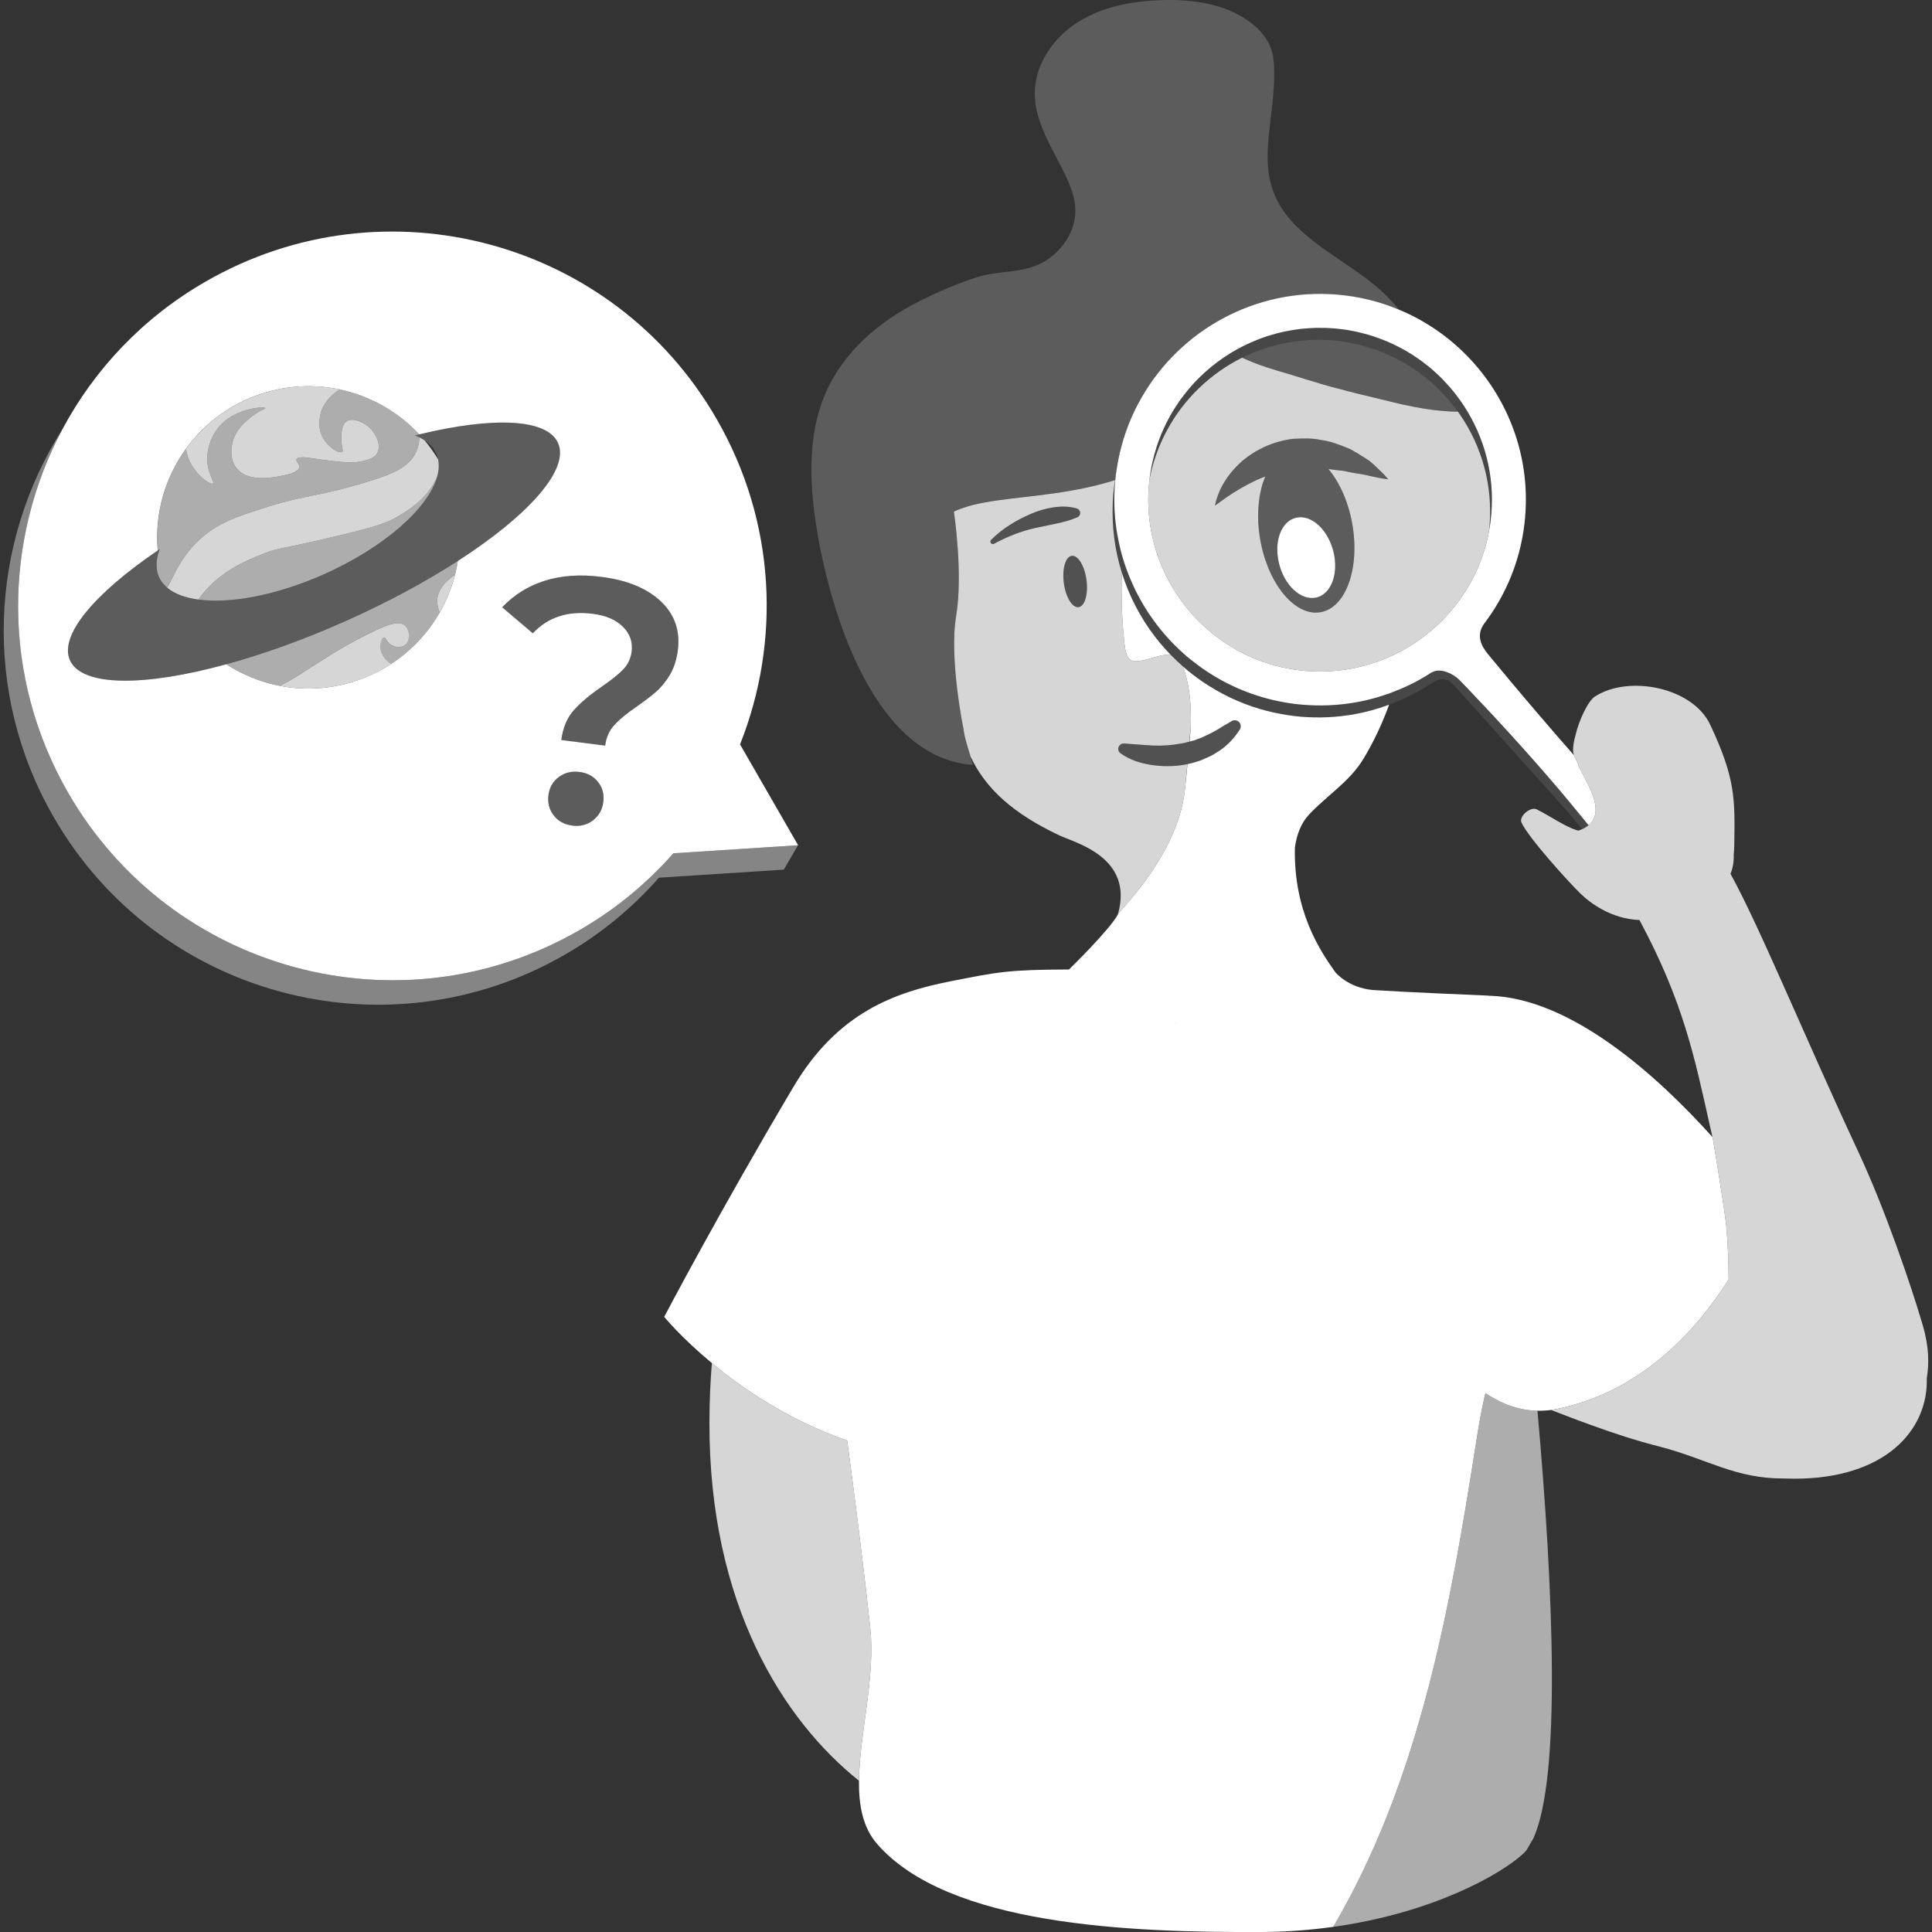 <svg viewBox="0 0 300 300" xmlns="http://www.w3.org/2000/svg"><rect x="0" y="0" width="300" height="300" fill="#333333" stroke="none"/><g fill="#fff"><path d="m 183.94 104.21 c -.08 -.24 -.16 -.49 -.26 -.73 0 0 -.01 0 -.01 -.01 -.65 -.57 -1.28 -1.17 -1.88 -1.79 -.61 -.09 -1.24 .06 -1.85 .2 -.95 .22 -3.27 1.08 -4.19 .69 -.9 -.37 -1.07 -1.92 -1.16 -2.73 -.38 -3.64 -.51 -7.3 -.4 -10.95 -1.07 -3.42 -1.56 -7.06 -1.4 -10.82 .02 -.44 .04 -.89 .08 -1.33 .01 -.22 .04 -.43 .07 -.64 .05 -.52 .12 -1.04 .2 -1.55 -.38 .12 -.75 .24 -1.13 .34 -1.13 .33 -2.24 .61 -3.35 .84 -6.76 1.46 -13.04 1.53 -17.64 2.7 -.35 .09 -.7 .19 -1.03 .3 -.67 .2 -1.29 .44 -1.87 .72 0 0 1.46 9.54 .35 16.2 -1.11 6.65 1.13 17.49 1.13 17.49 .19 1.52 .71 2.97 1.11 4.34 2.31 4.92 6.51 8.81 13.81 12.25 2.45 1.15 11.54 3.38 9.09 12.16 2.76 -3.07 9.51 -10.62 10.4 -19.43 .01 -.07 .03 -.27 .06 -.58 .06 -.69 .17 -1.9 .3 -3.22 -.14 .03 -.28 .06 -.42 .08 -1.73 .3 -3.49 .29 -5.18 .04 -.42 -.08 -.84 -.15 -1.26 -.25 -.4 -.12 -.82 -.21 -1.22 -.37 -.81 -.29 -1.55 -.66 -2.3 -1.19 -.38 -.27 -.46 -.8 -.19 -1.17 .17 -.25 .45 -.37 .73 -.35 h .1 c 1.49 .1 3 .25 4.44 .32 1.46 .06 2.9 -.06 4.28 -.31 .46 -.06 .89 -.18 1.33 -.3 .11 -1.23 .2 -2.17 .22 -2.35 v -.03 c .09 -2.91 -.1 -5.79 -.96 -8.57 z m -19.96 -22.9 l -3.28 .69 c -2.19 .49 -4.3 1.34 -6.36 2.44 -.18 .1 -.41 .03 -.51 -.16 -.08 -.14 -.05 -.33 .06 -.44 1.7 -1.73 3.84 -3.03 6.1 -4.01 1.12 -.5 2.32 -.86 3.53 -1.04 1.22 -.18 2.47 -.2 3.69 .17 .39 .12 .61 .53 .49 .91 -.06 .21 -.22 .37 -.4 .46 h -.02 c -1.12 .49 -2.21 .75 -3.3 .98 z m 3.5 12.97 c -.98 .13 -2 -1.55 -2.29 -3.75 s .26 -4.09 1.23 -4.22 2 1.55 2.29 3.75 -.26 4.09 -1.23 4.22 z" opacity=".8"/><path d="m 167.7 79.87 c -.06 .21 -.22 .37 -.4 .46 h -.02 c -1.12 .49 -2.21 .75 -3.3 .98 l -3.28 .69 c -2.19 .49 -4.3 1.34 -6.36 2.44 -.18 .1 -.41 .03 -.51 -.16 -.08 -.14 -.05 -.33 .06 -.44 1.7 -1.73 3.84 -3.03 6.1 -4.01 1.12 -.5 2.32 -.86 3.53 -1.04 1.22 -.18 2.47 -.2 3.69 .17 .39 .12 .61 .53 .49 .91 z" opacity=".15"/><path d="m 167.48 94.28 c -.98 .13 -2 -1.55 -2.29 -3.75 s .26 -4.09 1.23 -4.22 2 1.55 2.29 3.75 -.26 4.09 -1.23 4.22 z" opacity=".15"/><path d="m 181.79 101.68 c -.61 -.09 -1.24 .06 -1.85 .2 -.95 .22 -3.27 1.08 -4.19 .69 -.9 -.37 -1.07 -1.92 -1.16 -2.73 -.38 -3.64 -.51 -7.3 -.4 -10.95 1.12 3.63 2.88 7.01 5.16 9.98 .5 .65 1.03 1.28 1.58 1.89 .28 .31 .56 .62 .86 .92 z"/><path d="m 268.06 190.43 c -.01 -.11 -.03 -.23 -.04 -.37 -.34 -3.03 -2 -12.98 -2 -12.98 l -.11 -.52 c -8.37 -9.3 -21.81 -21.58 -34.59 -21.94 -.05 0 -.11 .01 -.17 .01 v -.03 c -3.25 -.15 -11.73 -.48 -17.98 -.87 -3.78 -.36 -5.7 -2.62 -5.83 -2.77 0 -.01 -.01 -.02 -.01 -.02 -2.37 -3.33 -6.48 -9.47 -6.26 -19.34 .29 -2.01 .95 -3.79 2.19 -5.11 2.77 -2.96 6.33 -5.12 8.46 -8.67 1.57 -2.61 2.91 -5.43 3.98 -8.4 -1.77 .67 -3.62 1.17 -5.52 1.51 -2.64 .46 -5.39 .59 -8.18 .36 -1.47 -.13 -2.9 -.36 -4.3 -.67 -.7 -.16 -1.39 -.33 -2.07 -.53 -3.22 -.96 -6.21 -2.4 -8.9 -4.24 -1.07 -.73 -2.09 -1.52 -3.05 -2.37 .1 .24 .18 .49 .26 .73 .86 2.78 1.05 5.66 .96 8.57 v .03 c 0 .27 -.08 1.2 -.18 2.34 .23 -.06 .46 -.13 .69 -.18 .65 -.26 1.33 -.45 1.95 -.8 1.31 -.56 2.47 -1.4 3.82 -2.15 l .1 -.06 c .45 -.25 1.01 -.09 1.27 .36 .17 .31 .14 .68 -.03 .96 -.92 1.43 -2.15 2.73 -3.67 3.61 -.73 .5 -1.56 .8 -2.36 1.17 -.7 .23 -1.39 .45 -2.1 .59 -.1 1.05 -.18 1.89 -.2 2.14 -.04 .36 -.08 .72 -.12 1.09 -.03 .31 -.05 .51 -.06 .58 -.89 8.81 -7.64 16.36 -10.4 19.43 -.01 .04 -.01 .09 -.04 .14 -1.38 2.49 -7.58 8.51 -7.58 8.51 h -.01 c -9.53 .03 -11.14 .41 -18.26 1.81 -8.79 1.72 -17.66 4.86 -24.52 16.43 -11.66 19.66 -20.06 35.7 -20.06 35.7 s 2.6 3.2 7.4 7.18 c 4.88 4.05 12.03 8.91 21.01 12.03 1.08 8.11 2.3 17.39 3.47 28.09 .03 .35 .07 .69 .11 1.03 .83 7.6 -1.67 16.44 -1.75 23.7 -.04 3.84 .6 7.23 2.77 9.76 11 12.75 39.27 13.82 59.72 13.73 3.95 -.02 7.68 -.31 11.16 -.8 .39 -.67 .78 -1.35 1.16 -2.03 12.44 -22.17 17.03 -47.77 20.97 -72.88 .42 -2.66 .84 -5.35 1.5 -7.97 2.49 1.69 5.19 2.68 8.08 2.74 .69 .01 1.4 -.03 2.11 -.12 .35 -.05 .69 -.11 1.04 -.18 12.99 -2.7 21.5 -12.15 26.53 -20.07 -.01 -2.75 -.11 -5.5 -.36 -8.26 z m -85.58 -31.45 l -.19 -.04 c .12 .02 .24 .04 .36 .05 -.06 -.01 -.11 -.01 -.17 -.01 z"/><path d="m 217.22 48.08 c -2.96 -1.24 -6.16 -2.05 -9.53 -2.33 -12.81 -1.09 -24.52 5.58 -30.49 16.09 -.2 .35 -.39 .7 -.58 1.06 -.48 .93 -.92 1.88 -1.31 2.86 -.89 2.24 -1.54 4.61 -1.91 7.08 -.01 .04 -.01 .08 -.02 .13 -.03 .25 -.08 .5 -.11 .75 -.05 .28 -.09 .55 -.13 .83 -.38 .12 -.75 .23 -1.13 .34 -1.13 .33 -2.24 .61 -3.35 .84 -6.76 1.46 -13.04 1.53 -17.64 2.7 -.35 .09 -.7 .19 -1.03 .3 -.67 .2 -1.29 .44 -1.87 .72 0 0 1.46 9.54 .35 16.2 -1.11 6.65 1.13 17.49 1.13 17.49 .19 1.52 .71 2.97 1.11 4.34 .13 .44 .25 .88 .34 1.3 -16.87 -1.22 -22.72 -28.19 -23.95 -35.01 -1.37 -7.63 -1.96 -15.79 1.16 -22.88 2.82 -6.39 8.37 -11.04 14.5 -14.12 2.83 -1.42 5.96 -2.78 8.99 -3.74 3.33 -1.05 6.95 -.54 10.1 -2.24 3.02 -1.63 5.23 -4.88 5.13 -8.3 -.06 -1.82 -.73 -3.57 -1.51 -5.21 -1.98 -4.17 -4.81 -8.22 -4.79 -12.84 .03 -4.49 2.93 -8.64 6.74 -11.03 3.81 -2.39 8.4 -3.24 12.89 -3.39 4.79 -.15 9.84 .52 13.71 3.35 1.43 1.05 2.69 2.41 3.3 4.07 .47 1.27 .54 2.65 .54 4 0 9.01 -3.87 16.41 3.43 23.68 4.88 4.85 11.65 7.44 15.93 12.96 z" opacity=".2"/><path d="m 192.52 113.28 c -.92 1.43 -2.15 2.73 -3.67 3.61 -.73 .5 -1.56 .8 -2.36 1.17 -.7 .23 -1.39 .45 -2.1 .59 0 0 -.01 .01 -.02 .01 -.14 .03 -.28 .06 -.42 .08 -1.73 .3 -3.49 .29 -5.18 .04 -.42 -.08 -.84 -.15 -1.26 -.25 -.4 -.12 -.82 -.21 -1.22 -.37 -.81 -.29 -1.55 -.66 -2.3 -1.19 -.38 -.27 -.46 -.8 -.19 -1.17 .17 -.25 .45 -.37 .73 -.35 h .1 c 1.49 .1 3 .25 4.44 .32 1.46 .06 2.9 -.06 4.28 -.31 .46 -.06 .89 -.18 1.33 -.3 .01 0 .02 -.01 .04 -.01 .23 -.06 .46 -.13 .69 -.18 .65 -.26 1.33 -.45 1.95 -.8 1.31 -.56 2.47 -1.4 3.82 -2.15 l .1 -.06 c .45 -.25 1.01 -.09 1.27 .36 .17 .31 .14 .68 -.03 .96 z" opacity=".15"/><path d="m 123.92 131.25 l -2.22 3.79 -19.38 1.25 c -4.08 4.63 -8.96 8.7 -14.6 11.95 -27.82 16.03 -63.35 6.47 -79.38 -21.35 -11.19 -19.42 -9.89 -42.61 1.38 -60.29 -9.16 17.12 -9.55 38.44 .86 56.5 16.02 27.81 51.56 37.37 79.37 21.35 5.65 -3.25 10.53 -7.32 14.61 -11.95 l 19.37 -1.25 z" opacity=".4"/><path d="m 114.91 115.6 c 6.34 -15.94 5.61 -34.51 -3.62 -50.52 -16.02 -27.82 -51.56 -37.38 -79.37 -21.35 -9.75 5.61 -17.25 13.63 -22.2 22.87 -9.16 17.12 -9.55 38.44 .86 56.5 16.02 27.81 51.56 37.37 79.37 21.35 5.65 -3.25 10.53 -7.32 14.61 -11.95 l 19.37 -1.25 -9.01 -15.65 z m -44.25 -26.36 c -.53 2.07 -1.34 4.06 -2.4 5.9 -1.82 3.17 -4.39 5.91 -7.53 7.96 -2.05 1.34 -4.35 2.38 -6.85 3.04 -3.53 .93 -7.08 1.01 -10.44 .36 -2.97 -.58 -5.78 -1.72 -8.3 -3.35 -12.73 3.49 -22.44 3.5 -24.28 -.63 -1.72 -3.86 3.85 -10.39 13.63 -17.04 -.5 -5.73 1.14 -11.31 4.38 -15.79 3.07 -4.25 7.58 -7.5 13.05 -8.94 3.66 -.97 7.35 -1.01 10.82 -.28 4.74 1 9.07 3.45 12.37 6.98 11.36 -2.75 19.84 -2.49 21.54 1.34 1.83 4.1 -4.58 11.24 -15.56 18.32 -.11 .72 -.25 1.43 -.43 2.13 z m 23.02 35.31 c -.15 1.18 -.69 2.12 -1.59 2.83 -.92 .7 -1.98 .98 -3.19 .82 -1.26 -.16 -2.24 -.68 -2.92 -1.59 -.71 -.91 -.97 -1.95 -.82 -3.14 .15 -1.18 .68 -2.11 1.59 -2.8 .92 -.69 1.99 -.96 3.25 -.8 1.21 .15 2.18 .68 2.87 1.57 .7 .89 .98 1.93 .81 3.11 z m 11.57 -23.53 c -.2 1.47 -.62 2.73 -1.23 3.78 -.65 1.05 -1.34 1.92 -2.13 2.6 -.78 .69 -1.79 1.46 -3.03 2.32 -1.52 1.05 -2.68 1.99 -3.45 2.85 -.79 .84 -1.27 1.92 -1.44 3.21 l -6.81 -.87 c .25 -1.92 .9 -3.47 1.95 -4.64 1.04 -1.16 2.5 -2.39 4.38 -3.68 1.43 -.99 2.53 -1.86 3.27 -2.63 .74 -.76 1.17 -1.68 1.32 -2.75 .19 -1.51 -.26 -2.8 -1.35 -3.89 -1.09 -1.08 -2.66 -1.76 -4.7 -2.01 -3.86 -.49 -6.96 .53 -9.29 3.03 l -4.76 -4.04 c 1.81 -1.92 4.02 -3.3 6.6 -4.12 2.58 -.81 5.52 -1.03 8.81 -.6 4 .5 7.07 1.77 9.24 3.81 2.14 2.04 3.02 4.58 2.62 7.63 z"/><path d="m 133.38 276.51 c -11.68 -9.32 -23.29 -27.32 -23.22 -55.66 .01 -3.38 .15 -6.41 .38 -9.19 4.88 4.05 12.03 8.91 21.01 12.03 1.08 8.11 2.3 17.39 3.47 28.09 .03 .35 .07 .69 .11 1.03 .83 7.6 -1.67 16.44 -1.75 23.7 z" opacity=".8"/><path d="m 238.1 285.46 c -.35 .61 -.7 1.21 -1.05 1.81 -.18 .22 -.37 .43 -.56 .6 -3.47 3.19 -14.01 9.18 -29.46 11.33 .39 -.67 .78 -1.35 1.16 -2.03 12.44 -22.17 17.03 -47.77 20.97 -72.88 .42 -2.66 .84 -5.35 1.5 -7.97 2.49 1.69 5.19 2.68 8.08 2.74 2.5 28.13 3.67 56.88 -.64 66.4 z" opacity=".6"/><path d="m 246.67 128.14 c -.28 .23 -.61 .44 -1.01 .62 -.65 -.8 -1.34 -1.65 -2.08 -2.55 l -17.82 -19.83 c -.91 -.95 -1.94 -1.24 -3.13 -.44 l .05 -.09 c -.9 .61 -1.82 1.17 -2.78 1.68 -1.18 .64 -2.4 1.21 -3.66 1.7 -.18 .07 -.36 .14 -.54 .19 -1.77 .67 -3.62 1.17 -5.52 1.51 -2.64 .46 -5.39 .59 -8.18 .36 -1.47 -.13 -2.9 -.36 -4.3 -.67 -.7 -.16 -1.39 -.33 -2.07 -.53 -3.22 -.96 -6.21 -2.4 -8.9 -4.24 -1.07 -.73 -2.09 -1.52 -3.05 -2.37 0 0 -.01 0 -.01 -.01 -.65 -.57 -1.28 -1.17 -1.88 -1.79 -.3 -.3 -.58 -.61 -.86 -.92 -.55 -.61 -1.08 -1.24 -1.58 -1.89 -2.28 -2.97 -4.04 -6.35 -5.16 -9.98 -1.07 -3.42 -1.56 -7.06 -1.4 -10.82 .02 -.44 .04 -.89 .08 -1.33 .01 -.22 .04 -.43 .07 -.64 .05 -.52 .12 -1.04 .2 -1.55 .01 0 .03 0 .04 -.01 -.02 .11 -.03 .23 -.04 .34 -.03 .39 -.05 .78 -.07 1.17 -.03 .68 -.05 1.35 -.04 2.02 .01 .85 .06 1.7 .14 2.54 .04 .4 .08 .79 .14 1.19 .03 .29 .08 .57 .13 .86 .03 .21 .06 .42 .11 .63 .05 .31 .11 .62 .18 .92 .08 .4 .17 .8 .27 1.19 .09 .37 .2 .74 .3 1.1 v .01 c .01 .02 .02 .04 .02 .06 .23 .78 .49 1.55 .78 2.3 .12 .35 .26 .69 .41 1.03 .02 .05 .04 .1 .07 .15 .08 .21 .18 .43 .28 .64 .1 .24 .21 .48 .33 .72 .16 .35 .34 .69 .52 1.02 .1 .2 .21 .4 .32 .6 .17 .32 .35 .63 .54 .94 .46 .78 .96 1.54 1.49 2.27 1.38 1.92 2.97 3.69 4.75 5.27 .68 .61 1.4 1.18 2.14 1.73 3.42 2.55 7.37 4.43 11.69 5.45 .54 .13 1.09 .24 1.64 .34 .98 .18 1.98 .32 3 .4 2.74 .23 5.43 .11 8.02 -.33 .3 -.05 .61 -.11 .91 -.17 s .6 -.12 .9 -.19 c .26 -.06 .52 -.12 .77 -.19 .17 -.04 .35 -.09 .52 -.14 .25 -.07 .5 -.14 .75 -.22 .5 -.15 1 -.31 1.49 -.48 .25 -.09 .5 -.19 .74 -.29 .33 -.12 .64 -.25 .96 -.38 .98 -.41 1.94 -.87 2.88 -1.38 .73 -.4 1.44 -.83 2.14 -1.28 l -.04 .04 c 1.32 -.81 3.41 .24 4.32 1.18 .67 .7 1.32 1.38 1.96 2.05 .21 .22 .41 .43 .61 .65 .43 .45 .86 .91 1.28 1.35 .22 .24 .44 .47 .66 .71 .41 .44 .81 .87 1.21 1.3 .19 .21 .39 .41 .57 .62 .56 .6 1.11 1.2 1.64 1.78 .01 .01 .02 .03 .03 .04 .01 0 .01 .01 .02 .02 .63 .69 1.24 1.37 1.84 2.04 .15 .16 .3 .33 .45 .5 .58 .66 1.16 1.31 1.72 1.94 s 1.09 1.25 1.62 1.86 c .12 .14 .25 .29 .38 .44 .51 .59 1.01 1.17 1.49 1.73 .47 .57 .93 1.11 1.38 1.65 .11 .13 .23 .27 .34 .41 .43 .52 .85 1.03 1.25 1.52 .56 .67 1.08 1.32 1.58 1.93 z" opacity=".1"/><path d="m 245.81 120.31 c -1.56 -3 .14 .11 -1.38 -2.96 -.01 -.02 -.01 -.05 -.02 -.07 -3.64 -4.13 -8.06 -9.28 -13.34 -15.68 -1.18 -1.42 -1.81 -3 -.68 -4.65 l -.04 .04 c 3.59 -4.68 5.94 -10.39 6.47 -16.69 .77 -8.97 -2.28 -17.41 -7.78 -23.71 -3.2 -3.66 -7.22 -6.61 -11.82 -8.51 -2.96 -1.24 -6.16 -2.05 -9.53 -2.33 -12.81 -1.09 -24.52 5.58 -30.49 16.09 -.2 .35 -.39 .7 -.58 1.06 -.48 .93 -.92 1.88 -1.31 2.86 -.89 2.24 -1.54 4.61 -1.91 7.08 -.01 .04 -.01 .08 -.02 .13 -.03 .25 -.08 .5 -.11 .75 -.04 .28 -.07 .55 -.09 .82 -.02 .11 -.03 .23 -.04 .34 -.03 .39 -.05 .78 -.07 1.17 -.03 .68 -.05 1.35 -.04 2.02 .01 .85 .06 1.7 .14 2.54 .04 .4 .08 .79 .14 1.19 .03 .29 .08 .57 .13 .86 .03 .21 .06 .42 .11 .63 .05 .31 .11 .62 .18 .92 .08 .4 .17 .8 .27 1.19 .09 .37 .2 .74 .3 1.1 v .01 c .01 .02 .02 .04 .02 .06 .23 .78 .49 1.55 .78 2.3 .13 .34 .27 .69 .41 1.03 .02 .05 .04 .1 .07 .15 .08 .21 .18 .43 .28 .64 .1 .24 .21 .48 .33 .72 .16 .35 .34 .69 .52 1.02 .1 .2 .21 .4 .32 .6 .17 .32 .35 .63 .54 .94 .46 .78 .96 1.54 1.49 2.27 1.38 1.92 2.97 3.69 4.75 5.27 .68 .61 1.4 1.18 2.14 1.73 3.42 2.55 7.37 4.43 11.69 5.45 .54 .13 1.09 .24 1.64 .34 .98 .18 1.98 .32 3 .4 2.74 .23 5.43 .11 8.02 -.33 .3 -.05 .61 -.11 .91 -.17 s .6 -.12 .9 -.19 c .26 -.06 .52 -.12 .77 -.19 .17 -.04 .35 -.09 .52 -.14 .25 -.07 .5 -.14 .75 -.22 .5 -.15 1 -.31 1.49 -.48 .25 -.09 .5 -.19 .74 -.29 .33 -.12 .64 -.25 .96 -.38 .98 -.41 1.94 -.87 2.88 -1.38 .73 -.4 1.44 -.83 2.14 -1.28 l -.04 .04 c 1.32 -.81 3.41 .24 4.32 1.18 .67 .7 1.32 1.38 1.96 2.05 .21 .22 .41 .43 .61 .65 .43 .45 .86 .91 1.28 1.35 .22 .24 .44 .47 .66 .71 .41 .44 .81 .87 1.21 1.3 .19 .21 .39 .41 .57 .62 .56 .6 1.11 1.2 1.64 1.78 .01 .01 .02 .03 .03 .04 .01 0 .01 .01 .02 .02 .63 .69 1.24 1.37 1.84 2.04 .15 .16 .3 .33 .45 .5 .58 .66 1.16 1.31 1.72 1.94 s 1.09 1.25 1.62 1.86 c .12 .14 .25 .29 .38 .44 .51 .59 1.01 1.17 1.49 1.73 .47 .57 .93 1.11 1.38 1.65 .11 .13 .23 .27 .34 .41 .43 .52 .85 1.03 1.25 1.52 .56 .67 1.08 1.32 1.58 1.93 2.39 -1.96 .32 -5.58 -.86 -7.83 z m -17.55 -29.67 c -1.39 2.46 -3.15 4.67 -5.2 6.56 -.2 .18 -.4 .36 -.61 .54 -.19 .17 -.39 .33 -.59 .49 -.16 .14 -.32 .27 -.49 .4 -.2 .15 -.4 .3 -.6 .45 -.05 .03 -.11 .07 -.16 .11 -.02 .03 -.05 .04 -.07 .06 -.03 .02 -.05 .03 -.07 .05 -.3 .21 -.6 .42 -.91 .62 -2.68 1.76 -5.69 3.04 -8.89 3.74 -2.55 .56 -5.22 .75 -7.95 .52 -10.3 -.88 -18.75 -7.53 -22.43 -16.5 -1.55 -3.79 -2.27 -7.99 -1.89 -12.35 .02 -.29 .06 -.58 .09 -.87 .05 -.44 .12 -.88 .19 -1.32 .05 -.34 .12 -.68 .19 -1.01 .02 -.1 .04 -.19 .06 -.29 .1 -.42 .2 -.85 .31 -1.26 0 -.01 .01 -.01 .01 -.02 .11 -.41 .23 -.82 .36 -1.22 .01 -.01 .01 -.02 .01 -.03 .05 -.13 .1 -.26 .14 -.39 .09 -.27 .18 -.54 .28 -.8 .01 -.01 .01 -.02 .02 -.03 .14 -.39 .3 -.77 .46 -1.15 .01 -.02 .02 -.04 .03 -.05 l .09 -.21 c .14 -.3 .28 -.6 .42 -.89 .01 -.03 .02 -.05 .03 -.07 .18 -.36 .37 -.71 .56 -1.06 .01 -.02 .03 -.05 .04 -.07 .19 -.35 .39 -.68 .6 -1.01 .02 -.03 .04 -.07 .06 -.1 .2 -.32 .41 -.64 .63 -.96 .02 -.03 .05 -.07 .07 -.11 .22 -.3 .43 -.61 .66 -.9 .03 -.05 .07 -.09 .1 -.13 .22 -.29 .45 -.57 .68 -.85 .04 -.05 .08 -.1 .12 -.15 .23 -.27 .46 -.53 .7 -.79 .05 -.06 .1 -.11 .15 -.17 .24 -.25 .48 -.49 .72 -.74 .06 -.05 .12 -.11 .18 -.17 .24 -.23 .48 -.46 .73 -.69 l .21 -.18 c .24 -.22 .48 -.43 .73 -.63 .08 -.07 .17 -.14 .25 -.2 .24 -.2 .49 -.39 .74 -.58 .09 -.07 .19 -.13 .28 -.2 .02 -.02 .04 -.03 .06 -.04 .22 -.17 .45 -.33 .68 -.49 .1 -.07 .21 -.13 .32 -.2 .24 -.17 .49 -.32 .74 -.48 .11 -.07 .23 -.14 .35 -.21 .24 -.14 .49 -.28 .73 -.42 .13 -.07 .27 -.14 .4 -.21 .24 -.12 .48 -.25 .73 -.37 .14 -.07 .29 -.14 .43 -.2 .24 -.11 .48 -.23 .72 -.33 .15 -.07 .31 -.13 .47 -.19 .24 -.1 .47 -.2 .71 -.29 .17 -.06 .34 -.12 .51 -.18 l .69 -.24 c .19 -.06 .37 -.11 .56 -.16 .22 -.07 .45 -.14 .67 -.2 .2 -.05 .4 -.1 .59 -.15 .23 -.05 .45 -.11 .67 -.16 l .63 -.12 c .21 -.04 .43 -.09 .65 -.12 .22 -.04 .44 -.07 .66 -.1 l .63 -.09 c .24 -.02 .47 -.04 .71 -.06 .2 -.02 .4 -.04 .61 -.05 .25 -.02 .51 -.03 .76 -.04 .19 0 .38 -.02 .56 -.02 .29 0 .58 0 .87 .01 h .48 c .45 .02 .9 .05 1.35 .08 .37 .03 .73 .07 1.09 .12 .22 .02 .45 .06 .67 .09 .05 .01 .1 .01 .15 .02 .15 .03 .3 .05 .45 .08 .46 .08 .91 .17 1.36 .28 .07 .02 .14 .03 .21 .05 .24 .05 .48 .11 .72 .18 .25 .06 .5 .13 .74 .21 .2 .05 .39 .12 .59 .18 .11 .04 .21 .07 .32 .11 .33 .11 .66 .23 .99 .36 .57 .21 1.13 .45 1.68 .71 .11 .04 .21 .09 .32 .15 .01 0 .01 .01 .02 .01 .28 .13 .56 .27 .83 .42 .11 .05 .22 .11 .33 .18 .11 .06 .23 .12 .33 .18 .01 0 .01 .01 .02 .01 .32 .17 .63 .36 .93 .55 .01 .01 .02 .01 .03 .02 s .02 .01 .03 .02 .03 .01 .04 .02 c .2 .11 .39 .24 .57 .37 .02 .02 .03 .03 .05 .04 .18 .11 .36 .23 .54 .36 .01 .01 .02 .01 .03 .02 .36 .24 .71 .51 1.05 .78 .38 .29 .76 .59 1.12 .91 l .01 .01 v .01 c .01 0 .02 .01 .03 .02 .75 .65 1.47 1.35 2.13 2.09 .34 .36 .67 .74 .98 1.12 .32 .39 .62 .78 .91 1.18 .3 .4 .58 .81 .85 1.23 3.12 4.8 4.73 10.63 4.21 16.76 -.04 .46 -.09 .92 -.15 1.38 0 .01 -.01 .02 -.01 .03 -.06 .44 -.13 .88 -.21 1.32 -.55 2.89 -1.56 5.6 -2.94 8.06 z"/><path d="m 226.69 64.35 c -.1 -.15 -.21 -.29 -.31 -.43 -.05 -.01 -.1 -.01 -.14 -.01 0 .01 .01 .01 .02 .02 -.63 -.01 -1.24 -.04 -1.85 -.09 -.03 0 -.05 0 -.07 -.01 -.27 -.02 -.54 -.04 -.81 -.07 -.57 -.05 -1.14 -.12 -1.7 -.2 -.34 -.05 -.68 -.1 -1.01 -.16 -.5 -.08 -.99 -.17 -1.48 -.27 -.59 -.11 -1.17 -.23 -1.75 -.36 -1.1 -.28 -2.19 -.54 -3.29 -.8 -2.17 -.52 -4.34 -1.03 -6.49 -1.62 h -.01 c -3.24 -.83 -6.42 -1.92 -9.66 -2.86 -.02 0 -.03 -.01 -.05 -.01 -1.6 -.48 -3.2 -1.03 -4.78 -1.74 -.14 -.06 -.29 -.13 -.44 -.2 -4.91 2.45 -9.01 6.37 -11.64 11.24 -.47 .87 -.9 1.78 -1.28 2.71 -.33 .82 -.62 1.66 -.88 2.53 -.23 .79 -.42 1.61 -.58 2.44 -.03 .29 -.07 .58 -.09 .87 -.38 4.36 .34 8.56 1.89 12.35 3.68 8.97 12.13 15.62 22.43 16.5 2.73 .23 5.4 .04 7.95 -.52 3.2 -.7 6.21 -1.98 8.89 -3.74 .31 -.2 .61 -.41 .91 -.62 .02 -.02 .04 -.03 .07 -.05 .02 -.02 .05 -.03 .07 -.06 .05 -.04 .11 -.08 .16 -.11 .2 -.15 .4 -.3 .6 -.45 .17 -.13 .33 -.26 .49 -.4 .2 -.16 .4 -.32 .59 -.49 .21 -.18 .41 -.36 .61 -.54 2.05 -1.89 3.81 -4.1 5.2 -6.56 1.38 -2.46 2.39 -5.17 2.94 -8.06 .03 -.29 .07 -.58 .09 -.87 .55 -6.39 -1.22 -12.45 -4.6 -17.36 z m -12.15 9.93 c -.29 -.05 -.58 -.1 -.87 -.17 -.34 -.06 -.67 -.13 -.99 -.21 -.32 -.07 -.66 -.14 -.97 -.22 -.63 -.1 -1.25 -.19 -1.85 -.31 -.6 -.09 -1.17 -.29 -1.77 -.31 -.6 -.06 -1.18 -.13 -1.75 -.22 -.02 0 -.04 0 -.06 -.01 1.82 2.17 3.25 5.42 3.8 9.13 1.02 6.93 -1.39 12.81 -5.39 13.15 -4 .35 -8.08 -4.99 -9.1 -11.92 -.2 -1.35 -.27 -2.67 -.21 -3.91 .01 -.16 .01 -.32 .03 -.47 0 -.07 0 -.13 .01 -.2 -.01 -.01 -.02 -.01 -.03 -.02 v -.01 c .01 .01 .02 .01 .03 .02 0 -.04 .01 -.08 .01 -.12 .02 -.29 .05 -.57 .09 -.84 0 -.03 .01 -.06 .01 -.09 0 -.01 0 -.02 .01 -.03 .02 -.1 .03 -.19 .04 -.29 v -.01 c 0 -.02 .01 -.05 .01 -.07 .04 -.2 .07 -.4 .11 -.6 .05 -.27 .11 -.53 .18 -.78 .16 -.64 .36 -1.23 .59 -1.78 -.5 .19 -1 .39 -1.5 .62 -.4 .19 -.8 .39 -1.19 .6 -.76 .4 -1.52 .84 -2.28 1.32 -.05 .03 -.09 .06 -.14 .09 -.67 .44 -1.34 .9 -2.03 1.41 -.22 .15 -.44 .32 -.67 .49 .04 -.18 .08 -.37 .12 -.55 .01 -.02 .01 -.04 .02 -.06 .06 -.22 .12 -.45 .2 -.67 .08 -.24 .16 -.47 .26 -.71 .06 -.15 .12 -.29 .19 -.43 v -.01 c .03 -.07 .07 -.14 .1 -.21 .09 -.17 .17 -.35 .27 -.52 .22 -.4 .47 -.8 .73 -1.18 .67 -.96 1.48 -1.85 2.38 -2.63 .16 -.13 .33 -.26 .49 -.39 .09 -.06 .17 -.13 .25 -.19 .82 -.61 1.72 -1.14 2.66 -1.57 1.41 -.65 2.93 -1.08 4.48 -1.26 1.44 -.06 2.91 -.14 4.31 .18 1.42 .17 2.73 .69 4.02 1.2 .33 .12 .64 .26 .93 .45 .3 .17 .6 .34 .89 .52 .59 .35 1.16 .72 1.71 1.09 .41 .35 .82 .71 1.21 1.08 v .01 c .2 .18 .4 .37 .59 .57 .13 .12 .25 .24 .37 .37 .05 .05 .1 .1 .15 .16 .2 .21 .4 .44 .58 .66 -.35 -.04 -.69 -.09 -1.03 -.15 z" opacity=".8"/><path d="m 214.99 73.77 c -.05 -.06 -.1 -.11 -.15 -.16 -.12 -.13 -.24 -.25 -.37 -.37 -.19 -.2 -.39 -.39 -.59 -.57 v -.01 c -.39 -.37 -.8 -.73 -1.21 -1.08 -.55 -.37 -1.12 -.74 -1.71 -1.09 -.29 -.18 -.59 -.35 -.89 -.52 -.29 -.19 -.6 -.33 -.93 -.45 -1.29 -.51 -2.6 -1.03 -4.02 -1.2 -1.4 -.32 -2.87 -.24 -4.31 -.18 -1.55 .18 -3.07 .61 -4.48 1.26 -.94 .43 -1.84 .96 -2.66 1.57 -.08 .06 -.16 .13 -.25 .19 -.16 .13 -.33 .26 -.49 .39 -.9 .78 -1.71 1.67 -2.38 2.63 -.26 .38 -.51 .78 -.73 1.18 -.1 .17 -.18 .35 -.27 .52 -.03 .07 -.07 .14 -.1 .21 v .01 c -.07 .14 -.13 .28 -.19 .43 -.1 .24 -.18 .47 -.26 .71 -.08 .22 -.14 .45 -.2 .67 -.01 .02 -.01 .04 -.02 .06 -.04 .18 -.08 .37 -.12 .55 .23 -.17 .45 -.34 .67 -.49 .69 -.51 1.36 -.97 2.03 -1.41 .05 -.03 .09 -.06 .14 -.09 .76 -.48 1.52 -.92 2.28 -1.32 .39 -.21 .79 -.41 1.19 -.6 .5 -.23 1 -.43 1.5 -.62 -.23 .55 -.43 1.14 -.59 1.78 -.07 .25 -.13 .51 -.18 .78 -.04 .2 -.07 .4 -.11 .6 0 .02 -.01 .05 -.01 .07 v .01 c -.01 .1 -.02 .19 -.04 .29 -.01 .01 -.01 .02 -.01 .03 0 .03 -.01 .06 -.01 .09 -.04 .27 -.07 .55 -.09 .84 0 .04 -.01 .08 -.01 .12 v .01 c -.01 .07 -.01 .13 -.01 .2 -.02 .15 -.02 .31 -.03 .47 -.06 1.24 .01 2.56 .21 3.91 1.02 6.93 5.1 12.27 9.1 11.92 4 -.34 6.41 -6.22 5.39 -13.15 -.55 -3.71 -1.98 -6.96 -3.8 -9.13 .02 .01 .04 .01 .06 .01 .57 .09 1.15 .16 1.75 .22 .6 .02 1.17 .22 1.77 .31 .6 .12 1.22 .21 1.85 .31 .31 .08 .65 .15 .97 .22 .32 .08 .65 .15 .99 .21 .29 .07 .58 .12 .87 .17 .34 .06 .68 .11 1.03 .15 -.19 -.23 -.38 -.45 -.58 -.66 z m -7.8 12.51 c .61 3.46 -.84 6.4 -3.24 6.57 -2.41 .18 -4.86 -2.49 -5.47 -5.96 -.62 -3.46 .83 -6.4 3.24 -6.57 2.4 -.17 4.85 2.49 5.47 5.96 z" opacity=".2"/><path d="m 203.95 92.85 c -2.41 .18 -4.86 -2.49 -5.47 -5.96 -.62 -3.46 .83 -6.4 3.24 -6.57 2.4 -.17 4.85 2.49 5.47 5.96 .61 3.46 -.84 6.4 -3.24 6.57 z"/><path d="m 226.24 63.91 c 0 .01 .01 .01 .02 .02 -.63 -.01 -1.24 -.04 -1.85 -.09 -.03 0 -.05 0 -.07 -.01 -.27 -.02 -.54 -.04 -.81 -.07 -.57 -.05 -1.14 -.12 -1.7 -.2 -.34 -.05 -.68 -.1 -1.01 -.16 -.5 -.08 -.99 -.17 -1.48 -.27 -.59 -.11 -1.17 -.23 -1.75 -.36 -1.1 -.28 -2.19 -.54 -3.29 -.8 -2.17 -.52 -4.34 -1.03 -6.49 -1.62 h -.01 c -3.24 -.83 -6.42 -1.92 -9.66 -2.86 -.02 0 -.03 -.01 -.05 -.01 -1.6 -.48 -3.2 -1.03 -4.78 -1.74 -.14 -.06 -.29 -.13 -.44 -.2 .4 -.19 .8 -.38 1.2 -.55 .1 -.05 .21 -.09 .32 -.14 .31 -.13 .62 -.25 .93 -.37 .11 -.04 .22 -.08 .33 -.12 .34 -.12 .67 -.24 1.01 -.35 .09 -.02 .17 -.05 .25 -.07 .42 -.13 .85 -.26 1.28 -.37 .16 -.03 .31 -.07 .47 -.11 .36 -.09 .74 -.16 1.11 -.23 .17 -.03 .34 -.06 .51 -.09 .2 -.03 .41 -.07 .62 -.1 .32 -.05 .65 -.09 .97 -.13 .06 0 .12 -.01 .18 -.01 .5 -.05 1 -.09 1.51 -.11 .4 -.01 .81 -.03 1.23 -.02 h .33 c .61 .01 1.23 .04 1.85 .09 .48 .04 .96 .1 1.44 .16 .62 .09 1.23 .2 1.83 .33 .14 .03 .28 .06 .42 .1 .3 .06 .58 .15 .87 .22 .05 .01 .1 .03 .15 .05 .04 .01 .08 .02 .13 .03 .59 .16 1.16 .33 1.73 .53 .06 .02 .13 .04 .19 .06 .21 .08 .42 .16 .62 .24 .54 .2 1.06 .43 1.57 .67 .17 .08 .34 .16 .51 .24 s .33 .17 .5 .25 c .03 .02 .06 .04 .09 .05 .55 .29 1.09 .59 1.61 .91 .09 .06 .19 .12 .28 .18 .53 .34 1.05 .69 1.56 1.06 .02 .01 .03 .02 .05 .04 .44 .32 .87 .66 1.29 1.01 .01 0 .01 .01 .01 .01 .27 .23 .54 .47 .81 .71 .31 .28 .62 .57 .91 .87 .26 .26 .52 .52 .76 .79 .25 .27 .49 .54 .73 .82 s .47 .56 .69 .85 c .23 .29 .45 .58 .66 .88 -.05 -.01 -.1 -.01 -.14 -.01 z" opacity=".2"/><path d="m 231.57 79.85 c -.04 .46 -.09 .92 -.15 1.38 0 .01 -.01 .02 -.01 .03 -.06 .44 -.13 .88 -.21 1.32 .03 -.29 .07 -.58 .09 -.87 .55 -6.39 -1.22 -12.45 -4.6 -17.36 -.1 -.15 -.21 -.29 -.31 -.43 -.21 -.3 -.43 -.59 -.66 -.88 -.22 -.29 -.45 -.57 -.69 -.85 s -.48 -.55 -.73 -.82 c -.24 -.27 -.5 -.53 -.76 -.79 -.29 -.3 -.6 -.59 -.91 -.87 -.27 -.24 -.54 -.48 -.81 -.71 0 0 0 -.01 -.01 -.01 -.42 -.35 -.85 -.69 -1.29 -1.01 -.02 -.02 -.03 -.03 -.05 -.04 -.51 -.37 -1.03 -.72 -1.56 -1.06 -.09 -.06 -.19 -.12 -.28 -.18 -.52 -.32 -1.06 -.62 -1.61 -.91 -.03 -.01 -.06 -.03 -.09 -.05 -.17 -.08 -.33 -.17 -.5 -.25 -.1 -.06 -.2 -.1 -.3 -.15 l -.21 -.09 c -.51 -.24 -1.03 -.47 -1.57 -.67 -.03 -.02 -.05 -.03 -.08 -.04 -.18 -.07 -.36 -.13 -.54 -.2 -.06 -.02 -.13 -.04 -.19 -.06 -.37 -.14 -.75 -.27 -1.12 -.38 -.03 0 -.05 -.01 -.07 -.01 -.11 -.03 -.22 -.07 -.33 -.09 -.45 -.13 -.9 -.25 -1.36 -.35 v -.01 c -.14 -.03 -.28 -.06 -.42 -.09 -.6 -.13 -1.21 -.24 -1.83 -.33 -.48 -.06 -.96 -.12 -1.44 -.16 -.62 -.05 -1.24 -.08 -1.85 -.09 h -.33 c -.42 -.01 -.83 .01 -1.23 .02 -.51 .02 -1.01 .06 -1.51 .11 -.06 0 -.12 .01 -.18 .01 -.32 .04 -.65 .08 -.97 .13 -.21 .03 -.42 .07 -.62 .1 -.11 .02 -.21 .03 -.32 .05 -.06 .01 -.13 .02 -.19 .04 -.37 .07 -.75 .14 -1.11 .23 -.16 .04 -.31 .08 -.47 .11 -.43 .11 -.86 .24 -1.28 .37 -.08 .02 -.16 .05 -.25 .07 -.34 .11 -.67 .23 -1.01 .35 -.11 .04 -.22 .08 -.33 .12 -.31 .12 -.62 .24 -.93 .37 -.11 .05 -.22 .09 -.32 .14 -.4 .17 -.8 .36 -1.2 .55 -4.91 2.45 -9.01 6.37 -11.64 11.24 -.47 .87 -.9 1.78 -1.28 2.71 -.33 .82 -.62 1.66 -.88 2.53 -.23 .79 -.42 1.61 -.58 2.44 .05 -.44 .12 -.88 .19 -1.32 .05 -.34 .12 -.68 .19 -1.01 .02 -.1 .04 -.19 .06 -.29 .1 -.42 .2 -.85 .31 -1.26 0 -.01 .01 -.01 .01 -.02 .11 -.41 .23 -.82 .36 -1.22 .01 -.01 .01 -.02 .01 -.03 .05 -.13 .1 -.26 .14 -.39 .09 -.27 .18 -.54 .28 -.8 .01 -.01 .01 -.02 .02 -.03 .14 -.39 .3 -.77 .46 -1.15 .01 -.02 .02 -.04 .03 -.05 l .09 -.21 c .14 -.3 .28 -.6 .42 -.89 .01 -.03 .02 -.05 .03 -.07 .18 -.36 .37 -.71 .56 -1.06 .01 -.02 .03 -.05 .04 -.07 .19 -.35 .39 -.68 .6 -1.01 .02 -.03 .04 -.07 .06 -.1 .2 -.32 .41 -.64 .63 -.96 .02 -.03 .05 -.07 .07 -.11 .22 -.3 .43 -.61 .66 -.9 .03 -.05 .07 -.09 .1 -.13 .22 -.29 .45 -.57 .68 -.85 .04 -.05 .08 -.1 .12 -.15 .23 -.27 .46 -.53 .7 -.79 .05 -.06 .1 -.11 .15 -.17 .24 -.25 .48 -.49 .72 -.74 .06 -.05 .12 -.11 .18 -.17 .24 -.23 .48 -.46 .73 -.69 l .21 -.18 c .24 -.22 .48 -.43 .73 -.63 .08 -.07 .17 -.14 .25 -.2 .24 -.2 .49 -.39 .74 -.58 .09 -.07 .19 -.13 .28 -.2 .02 -.02 .04 -.03 .06 -.04 .22 -.17 .45 -.33 .68 -.49 .1 -.07 .21 -.13 .32 -.2 .24 -.17 .49 -.32 .74 -.48 .11 -.07 .23 -.14 .35 -.21 .24 -.14 .49 -.28 .73 -.42 .13 -.07 .27 -.14 .4 -.21 .24 -.12 .48 -.25 .73 -.37 .14 -.07 .29 -.14 .43 -.2 .24 -.11 .48 -.23 .72 -.33 .15 -.07 .31 -.13 .47 -.19 .24 -.1 .47 -.2 .71 -.29 .17 -.06 .34 -.12 .51 -.18 l .69 -.24 c .19 -.06 .37 -.11 .56 -.16 .22 -.07 .45 -.14 .67 -.2 .2 -.05 .4 -.1 .59 -.15 .23 -.05 .45 -.11 .67 -.16 l .63 -.12 c .21 -.04 .43 -.09 .65 -.12 .22 -.04 .44 -.07 .66 -.1 .21 -.03 .42 -.06 .63 -.09 .24 -.02 .47 -.04 .71 -.06 .2 -.02 .4 -.04 .61 -.05 .25 -.02 .51 -.03 .76 -.04 .19 0 .38 -.02 .56 -.02 .29 0 .58 0 .87 .01 h .48 c .45 .02 .9 .05 1.35 .08 .37 .03 .73 .07 1.09 .12 .22 .02 .45 .06 .67 .09 .05 .01 .1 .01 .15 .02 .15 .03 .3 .05 .45 .08 .46 .08 .91 .17 1.36 .28 .07 .02 .14 .03 .21 .05 .24 .05 .48 .11 .72 .18 .25 .06 .5 .13 .74 .21 .2 .05 .39 .12 .59 .18 .11 .04 .21 .07 .32 .11 .33 .11 .66 .23 .99 .36 .57 .21 1.13 .45 1.68 .71 .11 .04 .21 .09 .32 .15 .01 0 .01 .01 .02 .01 .28 .13 .56 .27 .83 .42 .11 .05 .22 .11 .33 .18 .11 .06 .23 .12 .33 .18 .01 0 .01 .01 .02 .01 .32 .17 .63 .36 .93 .55 .01 .01 .02 .01 .03 .02 s .02 .01 .03 .02 .03 .01 .04 .02 c .2 .12 .39 .24 .57 .37 .02 .02 .03 .03 .05 .04 .18 .11 .36 .23 .54 .36 .01 .01 .02 .01 .03 .02 .36 .25 .71 .51 1.05 .78 .38 .3 .76 .6 1.12 .91 l .01 .01 v .01 c .01 0 .02 .01 .03 .02 .75 .66 1.46 1.35 2.13 2.09 .34 .36 .67 .74 .98 1.12 .31 .39 .62 .78 .91 1.18 .3 .4 .58 .81 .85 1.23 3.12 4.8 4.73 10.63 4.21 16.76 z" opacity=".1"/><path d="m 299.19 214 c .24 8.08 -6.47 15.61 -20.53 15.61 -.53 0 -1.07 -.01 -1.62 -.03 -7.58 .04 -11.84 -2.99 -19.21 -4.92 -3.7 -.93 -7.32 -2.12 -10.9 -3.43 -2.13 -.76 -4.1 -1.53 -6.08 -2.29 .35 -.05 .69 -.11 1.04 -.18 12.99 -2.7 21.5 -12.15 26.53 -20.07 -.01 -2.75 -.11 -5.5 -.36 -8.26 -.01 -.11 -.03 -.23 -.04 -.37 -.34 -3.03 -2 -12.98 -2 -12.98 l -.11 -.52 -.4 -1.75 c -2.38 -10.66 -4.14 -19.31 -10.94 -31.95 -4.38 -.17 -7.68 -2.66 -9.13 -4.08 -1.92 -1.86 -8.17 -8.77 -9.19 -11.07 -.42 -.96 1.4 -2.5 2.35 -2.04 2.09 1.02 4.43 2.74 6.46 3.31 .21 -.07 .42 -.14 .6 -.22 .4 -.18 .73 -.39 1.01 -.62 2.39 -1.96 .32 -5.58 -.86 -7.83 -1.56 -3 .14 .11 -1.38 -2.96 -.01 -.02 -.01 -.05 -.02 -.07 -.27 -.64 -.13 -1.81 .23 -3.1 .53 -2.34 1.96 -5.34 3 -6.01 5.2 -3.4 15.18 -1.51 17.94 4.4 3.95 8.41 3.81 11.58 3.72 18.48 -.01 .61 -.04 1.16 -.09 1.68 .04 1.1 -.14 2.08 -.5 2.96 4.42 7.95 11.71 25.73 19.88 43.23 4.16 8.93 8.19 20.76 9.96 26.81 1.04 3.55 .99 6.08 .64 8.27 z" opacity=".8"/><path d="m 67.88 74.01 c -.05 .11 -.09 .22 -.14 .33 -1.41 2.95 -3.84 4.54 -5.39 5.52 -2 1.28 -3.73 1.88 -10.15 3.4 -8.8 2.1 -8.73 1.72 -11.16 2.67 -2.86 1.12 -6.65 2.67 -9.64 6.37 -.14 .18 -.36 .46 -.62 .8 -2.04 -.28 -3.7 -.9 -4.83 -1.85 1.05 -1.65 1.9 -4.59 5.11 -7.52 2.88 -2.63 5.8 -3.55 10.88 -5.15 5.62 -1.76 7.79 -1.47 15.57 -3.92 3.42 -1.07 6.01 -2.08 7.12 -4.51 .34 -.77 .47 -1.54 .5 -2.23 .28 .14 .55 .29 .79 .45 .78 .92 1.48 1.91 2.11 2.96 .17 .83 .12 1.73 -.15 2.68 z" opacity=".8"/><path d="m 58.57 70.37 c -.4 .71 -1.2 .95 -1.98 1.16 -1.56 .44 -3.15 .35 -8.22 -.38 -.63 -.1 -2.13 -.32 -2.33 .15 -.14 .34 .51 .74 .42 1.26 -.1 .66 -1.29 1.01 -2.06 1.18 -1.68 .37 -6.04 1.34 -7.8 -1.22 -.89 -1.29 -.67 -2.82 -.6 -3.31 .37 -2.63 2.68 -4.24 3.56 -4.86 1.04 -.73 1.69 -.88 1.65 -.98 -.09 -.27 -4.9 -.08 -7.39 3.13 -1.14 1.47 -1.94 3.78 -1.53 5.96 .29 1.49 1.04 2.42 .78 2.62 -.34 .27 -2.21 -1.01 -3.31 -2.86 -.52 -.9 -.77 -1.75 -.88 -2.53 3.07 -4.25 7.58 -7.5 13.05 -8.94 3.66 -.97 7.35 -1.01 10.82 -.28 -1.2 .75 -2.16 1.77 -2.68 2.93 -.11 .25 -1.01 2.39 -.03 4.39 .81 1.65 2.66 2.71 3.09 2.37 .24 -.18 -.11 -.68 -.13 -1.88 -.01 -.71 -.04 -2.26 .8 -2.85 .92 -.64 2.53 .09 3.41 .83 1.19 1.01 2.05 2.9 1.36 4.11 z" opacity=".8"/><path d="m 62.94 100.13 c -.61 .5 -1.66 .39 -2.29 -.04 -.65 -.44 -.73 -1.13 -1.02 -1.1 -.32 .04 -.64 .96 -.53 1.79 .12 1 .86 1.77 1.64 2.32 -2.05 1.34 -4.35 2.38 -6.85 3.04 -3.53 .93 -7.08 1.01 -10.44 .36 3.89 -1.91 7.89 -5.35 14.88 -8.62 1.46 -.69 3.57 -1.61 4.55 -.75 .74 .65 .89 2.31 .06 3 z" opacity=".8"/><path d="m 70.66 89.24 c -.53 2.07 -1.34 4.06 -2.4 5.9 -.32 -1.11 -.59 -1.89 -.14 -3.03 .47 -1.23 1.46 -2.1 2.54 -2.87 z" opacity=".8"/><path d="m 65.13 67.92 c -.03 .69 -.16 1.46 -.5 2.23 -1.11 2.43 -3.7 3.44 -7.12 4.51 -7.78 2.45 -9.95 2.16 -15.57 3.92 -5.08 1.6 -8 2.52 -10.88 5.15 -3.21 2.93 -4.06 5.87 -5.11 7.52 -.1 -.09 -.19 -.18 -.28 -.27 -.42 -.41 -.75 -.86 -.98 -1.38 -.47 -1.07 -.49 -2.29 -.13 -3.6 .07 -.24 .15 -.48 .24 -.73 -.1 .07 -.2 .14 -.3 .21 -.5 -5.73 1.14 -11.31 4.38 -15.79 .11 .78 .36 1.63 .88 2.53 1.1 1.85 2.97 3.13 3.31 2.86 .26 -.2 -.49 -1.13 -.78 -2.62 -.41 -2.18 .39 -4.49 1.53 -5.96 2.49 -3.21 7.3 -3.4 7.39 -3.13 .04 .1 -.61 .25 -1.65 .98 -.88 .62 -3.19 2.23 -3.56 4.86 -.07 .49 -.29 2.02 .6 3.31 1.76 2.56 6.12 1.59 7.8 1.22 .77 -.17 1.96 -.52 2.06 -1.18 .09 -.52 -.56 -.92 -.42 -1.26 .2 -.47 1.7 -.25 2.33 -.15 5.07 .73 6.66 .82 8.22 .38 .78 -.21 1.58 -.45 1.98 -1.16 .69 -1.21 -.17 -3.1 -1.36 -4.11 -.88 -.74 -2.49 -1.47 -3.41 -.83 -.84 .59 -.81 2.14 -.8 2.85 .02 1.2 .37 1.7 .13 1.88 -.43 .34 -2.28 -.72 -3.09 -2.37 -.98 -2 -.08 -4.14 .03 -4.39 .52 -1.16 1.48 -2.18 2.68 -2.93 4.74 1 9.07 3.45 12.37 6.98 -.23 .06 -.45 .11 -.68 .17 .24 .09 .47 .19 .69 .3 z" opacity=".6"/><path d="m 67.88 74.01 c -1.36 4.88 -8.2 10.98 -17.58 15.16 -7.37 3.28 -14.57 4.6 -19.52 3.93 .26 -.34 .48 -.62 .62 -.8 2.99 -3.7 6.78 -5.25 9.64 -6.37 2.43 -.95 2.36 -.57 11.16 -2.67 6.42 -1.52 8.15 -2.12 10.15 -3.4 1.55 -.98 3.98 -2.57 5.39 -5.52 .05 -.11 .09 -.22 .14 -.33 z" opacity=".6"/><path d="m 71.09 87.11 c -.11 .72 -.25 1.43 -.43 2.13 -1.08 .77 -2.07 1.64 -2.54 2.87 -.45 1.14 -.18 1.92 .14 3.03 -1.82 3.17 -4.39 5.91 -7.53 7.96 -.78 -.55 -1.52 -1.32 -1.64 -2.32 -.11 -.83 .21 -1.75 .53 -1.79 .29 -.03 .37 .66 1.02 1.1 .63 .43 1.68 .54 2.29 .04 .83 -.69 .68 -2.35 -.06 -3 -.98 -.86 -3.09 .06 -4.55 .75 -6.99 3.27 -10.99 6.71 -14.88 8.62 -2.97 -.58 -5.78 -1.72 -8.3 -3.35 5.69 -1.55 11.98 -3.79 18.44 -6.67 6.55 -2.92 12.51 -6.14 17.51 -9.37 z" opacity=".6"/><path d="m 71.09 87.11 c -5 3.23 -10.96 6.45 -17.51 9.37 -6.46 2.88 -12.75 5.12 -18.44 6.67 -12.73 3.49 -22.44 3.5 -24.28 -.63 -1.72 -3.86 3.85 -10.39 13.63 -17.04 .1 -.07 .2 -.14 .3 -.21 -.09 .25 -.17 .49 -.24 .73 -.36 1.31 -.34 2.53 .13 3.6 .23 .52 .56 .97 .98 1.38 .09 .09 .18 .18 .28 .27 1.13 .95 2.79 1.57 4.83 1.85 4.95 .67 12.15 -.65 19.52 -3.93 9.38 -4.18 16.22 -10.28 17.58 -15.16 .27 -.95 .32 -1.85 .15 -2.68 -.06 -.31 -.16 -.61 -.28 -.89 -.37 -.84 -1 -1.52 -1.83 -2.07 -.24 -.16 -.51 -.31 -.79 -.45 -.22 -.11 -.45 -.21 -.69 -.3 .23 -.06 .45 -.11 .68 -.17 11.36 -2.75 19.84 -2.49 21.54 1.34 1.83 4.1 -4.58 11.24 -15.56 18.32 z" opacity=".2"/><path d="m 105.25 101.02 c -.2 1.47 -.62 2.73 -1.23 3.78 -.65 1.05 -1.34 1.92 -2.13 2.6 -.78 .69 -1.79 1.46 -3.03 2.32 -1.52 1.05 -2.68 1.99 -3.45 2.85 -.79 .84 -1.27 1.92 -1.44 3.21 l -6.81 -.87 c .25 -1.92 .9 -3.47 1.95 -4.64 1.04 -1.16 2.5 -2.39 4.38 -3.68 1.43 -.99 2.53 -1.86 3.27 -2.63 .74 -.76 1.17 -1.68 1.32 -2.75 .19 -1.51 -.26 -2.8 -1.35 -3.89 -1.09 -1.08 -2.66 -1.76 -4.7 -2.01 -3.86 -.49 -6.96 .53 -9.29 3.03 l -4.76 -4.04 c 1.81 -1.92 4.02 -3.3 6.6 -4.12 2.58 -.81 5.52 -1.03 8.81 -.6 4 .5 7.07 1.77 9.24 3.81 2.14 2.04 3.02 4.58 2.62 7.63 z" opacity=".2"/><path d="m 93.68 124.55 c -.15 1.18 -.69 2.12 -1.59 2.83 -.92 .7 -1.98 .98 -3.19 .82 -1.26 -.16 -2.24 -.68 -2.92 -1.59 -.71 -.91 -.97 -1.95 -.82 -3.14 .15 -1.18 .68 -2.11 1.59 -2.8 .92 -.69 1.99 -.96 3.25 -.8 1.21 .15 2.18 .68 2.87 1.57 .7 .89 .98 1.93 .81 3.11 z" opacity=".2"/></g></svg>